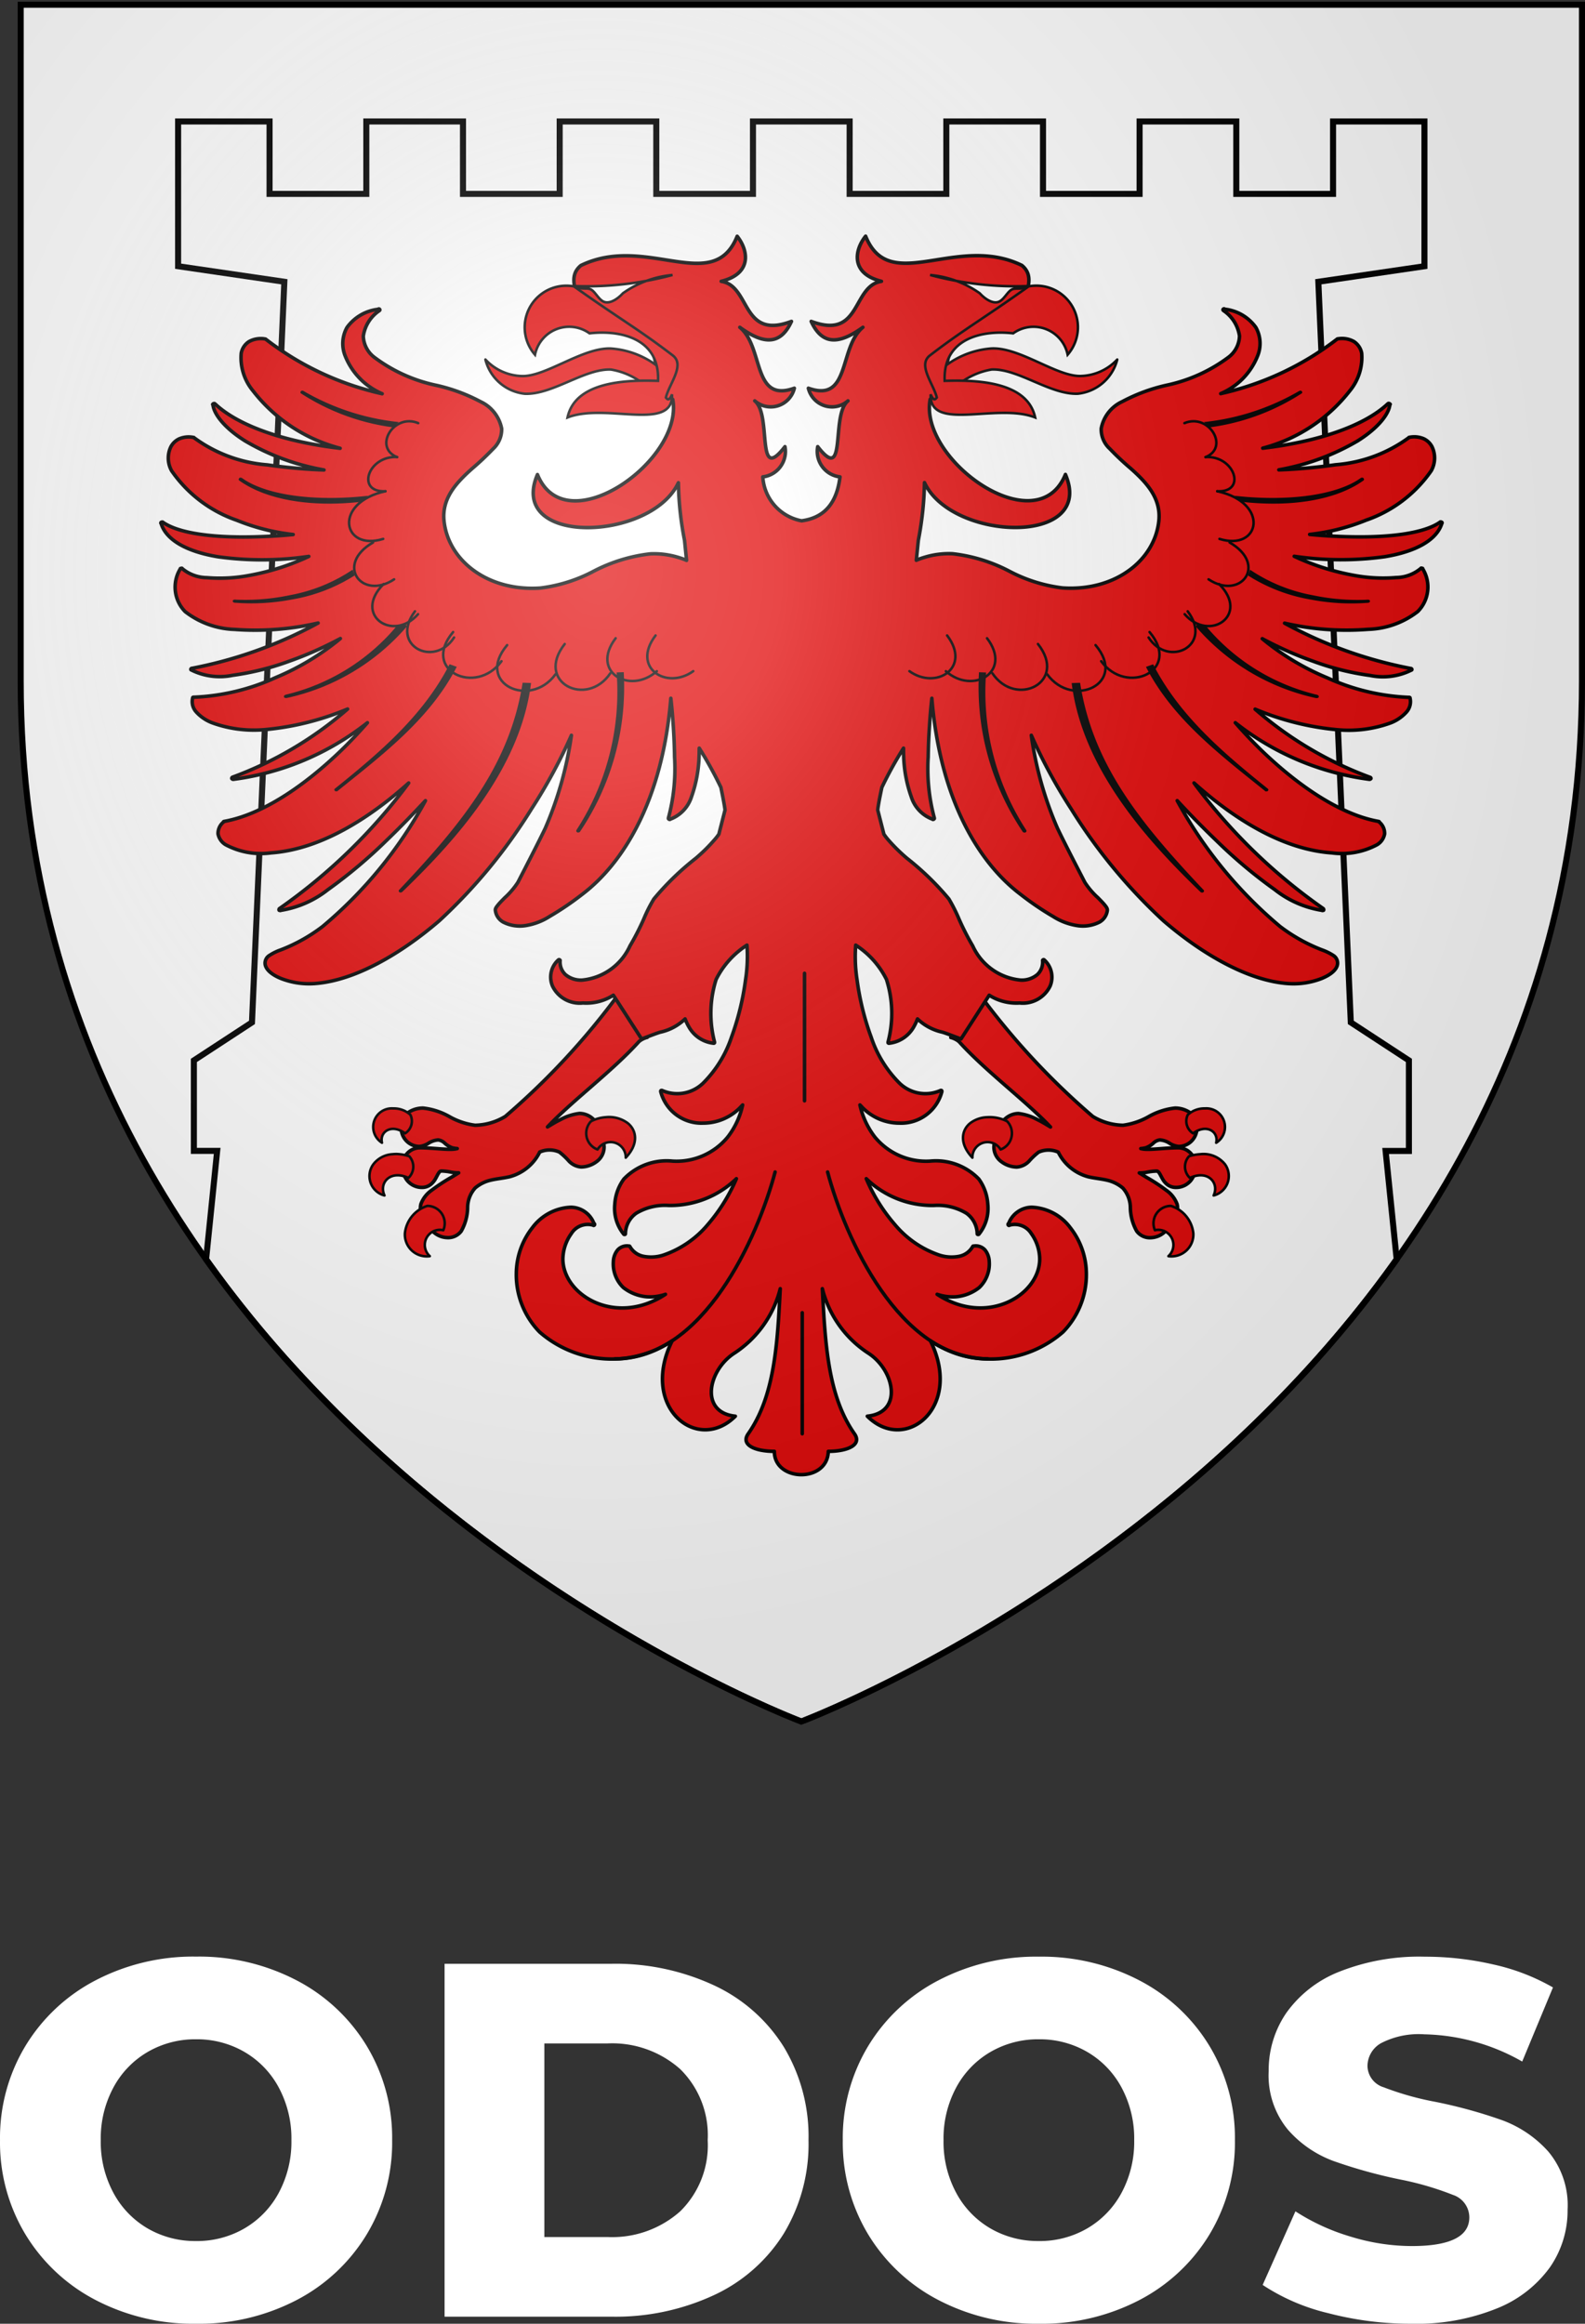 <?xml version="1.0"?>
<svg xmlns="http://www.w3.org/2000/svg" xmlns:xlink="http://www.w3.org/1999/xlink" width="100.089" height="146.714" viewBox="0 0 100.089 146.714">
  <rect x="0" y="0" width="100.089" height="146.714" fill="#333333" stroke="none"/>
  <defs>
    <radialGradient id="radial-gradient" cx="0.369" cy="0.332" r="0.618" gradientUnits="objectBoundingBox">
      <stop offset="0" stop-color="#fff" stop-opacity="0.314"/>
      <stop offset="0.19" stop-color="#fff" stop-opacity="0.251"/>
      <stop offset="0.6" stop-color="#6b6b6b" stop-opacity="0.125"/>
      <stop offset="1" stop-opacity="0.125"/>
    </radialGradient>
  </defs>
  <g id="Groupe_6" data-name="Groupe 6" transform="translate(-68.693 -44.524)">
    <path id="Trac&#xE9;_451" data-name="Trac&#xE9; 451" d="M-36.907.446a13.327,13.327,0,0,1-6.35-1.5,11.24,11.24,0,0,1-4.424-4.138,11.223,11.223,0,0,1-1.607-5.952,11.223,11.223,0,0,1,1.607-5.952,11.24,11.24,0,0,1,4.424-4.138,13.327,13.327,0,0,1,6.35-1.5,13.327,13.327,0,0,1,6.35,1.5,11.24,11.24,0,0,1,4.424,4.138,11.223,11.223,0,0,1,1.607,5.952,11.223,11.223,0,0,1-1.607,5.952A11.24,11.24,0,0,1-30.557-1.05,13.327,13.327,0,0,1-36.907.446Zm0-5.22a5.968,5.968,0,0,0,3.056-.8,5.724,5.724,0,0,0,2.164-2.244,6.794,6.794,0,0,0,.8-3.326,6.794,6.794,0,0,0-.8-3.326,5.724,5.724,0,0,0-2.164-2.244,5.968,5.968,0,0,0-3.056-.8,5.968,5.968,0,0,0-3.056.8,5.724,5.724,0,0,0-2.164,2.244,6.794,6.794,0,0,0-.8,3.326,6.794,6.794,0,0,0,.8,3.326A5.724,5.724,0,0,0-39.963-5.57,5.968,5.968,0,0,0-36.907-4.775Zm15.692-17.507h10.536a14.748,14.748,0,0,1,6.493,1.369A10.31,10.31,0,0,1,.207-17.029a10.942,10.942,0,0,1,1.56,5.889A10.942,10.942,0,0,1,.207-5.252,10.31,10.31,0,0,1-4.186-1.369,14.748,14.748,0,0,1-10.679,0H-21.215ZM-10.934-5.029a6.46,6.46,0,0,0,4.6-1.623A5.847,5.847,0,0,0-4.6-11.141a5.847,5.847,0,0,0-1.735-4.488,6.46,6.46,0,0,0-4.6-1.623h-3.979V-5.029ZM16.313.446a13.326,13.326,0,0,1-6.35-1.5A11.24,11.24,0,0,1,5.538-5.188a11.223,11.223,0,0,1-1.607-5.952,11.223,11.223,0,0,1,1.607-5.952,11.24,11.24,0,0,1,4.424-4.138,13.327,13.327,0,0,1,6.35-1.5,13.327,13.327,0,0,1,6.35,1.5,11.24,11.24,0,0,1,4.424,4.138,11.223,11.223,0,0,1,1.607,5.952,11.223,11.223,0,0,1-1.607,5.952A11.24,11.24,0,0,1,22.663-1.05,13.327,13.327,0,0,1,16.313.446Zm0-5.22a5.968,5.968,0,0,0,3.056-.8,5.724,5.724,0,0,0,2.164-2.244,6.794,6.794,0,0,0,.8-3.326,6.794,6.794,0,0,0-.8-3.326,5.724,5.724,0,0,0-2.164-2.244,5.968,5.968,0,0,0-3.056-.8,5.968,5.968,0,0,0-3.056.8,5.724,5.724,0,0,0-2.164,2.244,6.794,6.794,0,0,0-.8,3.326,6.794,6.794,0,0,0,.8,3.326A5.724,5.724,0,0,0,13.257-5.57,5.968,5.968,0,0,0,16.313-4.775ZM39.835.446a20.6,20.6,0,0,1-5.252-.668,12.918,12.918,0,0,1-4.138-1.782l2.069-4.647a13.388,13.388,0,0,0,3.469,1.592,13.207,13.207,0,0,0,3.883.6q3.629,0,3.629-1.814a1.5,1.5,0,0,0-1.034-1.416,19.024,19.024,0,0,0-3.326-.971,31.748,31.748,0,0,1-4.2-1.162,7.072,7.072,0,0,1-2.9-1.989,5.375,5.375,0,0,1-1.21-3.692,6.392,6.392,0,0,1,1.114-3.676,7.455,7.455,0,0,1,3.326-2.594,13.691,13.691,0,0,1,5.427-.955,19.144,19.144,0,0,1,4.329.493,13.257,13.257,0,0,1,3.756,1.448l-1.942,4.679a12.971,12.971,0,0,0-6.175-1.719,5.177,5.177,0,0,0-2.737.557,1.67,1.67,0,0,0-.859,1.448,1.436,1.436,0,0,0,1.019,1.337,18.417,18.417,0,0,0,3.279.923A30.713,30.713,0,0,1,45.581-12.4a7.283,7.283,0,0,1,2.9,1.973A5.271,5.271,0,0,1,49.7-6.748a6.267,6.267,0,0,1-1.114,3.629A7.594,7.594,0,0,1,45.247-.525,13.518,13.518,0,0,1,39.835.446Z" transform="translate(117.982 190.792)" fill="#fff"/>
    <g id="Blason_ville_fr_Odos_Hautes-Pyr&#xE9;n&#xE9;es" transform="translate(69.809 44.524)">
      <g id="layer3" transform="translate(0.191 0.191)">
        <path id="path2855" d="M49.487,108.691s49.3-18.549,49.3-65.69V.3H.191V43C.191,90.142,49.487,108.691,49.487,108.691Z" transform="translate(-0.191 -0.191)" fill="#fff" fill-rule="evenodd"/>
        <path id="path6458" d="M7.849,5.952v9.14l6.709.981L12.514,62.834l-3.669,2.4v5.713h1.471l-.7,6.848c14.579,20.52,37.591,29.179,37.591,29.179S70.217,98.316,84.8,77.8l-.7-6.848h1.471V65.234l-3.669-2.4L79.852,16.073l6.7-.981V5.952H80.781v4.572h-6.11V5.952H68.565v4.572h-6.1V5.952H56.36v4.572H50.255V5.952H44.15v4.572H38.045V5.952h-6.1v4.572H25.839V5.952H19.734v4.572h-6.11V5.952Z" transform="translate(2.091 1.526)" fill="none" stroke="#000" stroke-width="0.382" fill-rule="evenodd"/>
      </g>
      <g id="layer4" transform="translate(9.025 14.918)">
        <g id="g6267">
          <g id="g2406" transform="translate(15.197 47.818)">
            <path id="path2205" d="M33.713,36.951A46.111,46.111,0,0,0,40.9,44.705a3.793,3.793,0,0,0,1.909.555,4.442,4.442,0,0,0,1.613-.542,4.317,4.317,0,0,1,1.664-.542,1.673,1.673,0,0,1,.929.271l.452,1.123A1.164,1.164,0,0,1,46.318,46.6a1.313,1.313,0,0,1-.593-.219,1.283,1.283,0,0,0-.594-.194.722.722,0,0,0-.4.194,1.408,1.408,0,0,1-.478.3,1.8,1.8,0,0,1-.322.052c.043.009.088.019.129.026.466.076,1.4-.077,2.232-.077a1.1,1.1,0,0,1,.877.451l.1,1.316a1.35,1.35,0,0,1-.168.284,1.2,1.2,0,0,1-.942.452.887.887,0,0,1-.554-.18,1.2,1.2,0,0,1-.31-.374c-.076-.132-.134-.258-.194-.348s-.108-.129-.181-.129a3.425,3.425,0,0,0-.632.078,2.455,2.455,0,0,1-.452.038c.157.094.31.192.464.284a11.314,11.314,0,0,1,1.239.813,1.832,1.832,0,0,1,.684.877,1.022,1.022,0,0,1,.026.335l-.813,1.419a1.357,1.357,0,0,1-.864.361,1.034,1.034,0,0,1-.9-.413,3.145,3.145,0,0,1-.4-1.458,1.882,1.882,0,0,0-.477-1.264,2.33,2.33,0,0,0-1.019-.5c-.346-.081-.718-.111-1.148-.206a2.966,2.966,0,0,1-1.909-1.561,1.538,1.538,0,0,0-1.239,0,4.279,4.279,0,0,0-.58.542,1.177,1.177,0,0,1-.8.4,1.66,1.66,0,0,1-.967-.335,1.134,1.134,0,0,1-.478-.916c0-.061.009-.12.013-.181l.619-1.535a1.279,1.279,0,0,1,.916-.413,3.35,3.35,0,0,1,1.226.4c.3.143.542.3.8.452-1.568-1.665-4.093-3.522-5.78-5.393a1.311,1.311,0,0,0-.516-.258Z" transform="translate(2.77 -36.951)" fill="#e20909" stroke="#000" stroke-linecap="round" stroke-linejoin="round" stroke-width="0.223"/>
            <path id="path2404" d="M18.949,36.951a46.106,46.106,0,0,1-7.186,7.754,3.791,3.791,0,0,1-1.909.555,4.44,4.44,0,0,1-1.613-.542,4.318,4.318,0,0,0-1.664-.542,1.673,1.673,0,0,0-.929.271L5.2,45.57A1.164,1.164,0,0,0,6.344,46.6a1.314,1.314,0,0,0,.593-.219,1.283,1.283,0,0,1,.593-.194.721.721,0,0,1,.4.194,1.409,1.409,0,0,0,.477.3,1.811,1.811,0,0,0,.323.052c-.042.009-.088.019-.129.026-.466.076-1.4-.077-2.232-.077a1.1,1.1,0,0,0-.877.451l-.1,1.316a1.334,1.334,0,0,0,.168.284,1.2,1.2,0,0,0,.942.452A.888.888,0,0,0,7.053,49a1.2,1.2,0,0,0,.31-.374c.075-.132.134-.258.194-.348s.108-.129.181-.129a3.423,3.423,0,0,1,.632.078,2.459,2.459,0,0,0,.452.038c-.157.094-.309.192-.464.284a11.381,11.381,0,0,0-1.239.813,1.83,1.83,0,0,0-.684.877,1.026,1.026,0,0,0-.026.335l.813,1.419a1.359,1.359,0,0,0,.864.361,1.034,1.034,0,0,0,.9-.413,3.138,3.138,0,0,0,.4-1.458,1.882,1.882,0,0,1,.477-1.264,2.332,2.332,0,0,1,1.019-.5c.347-.081.719-.111,1.148-.206a2.966,2.966,0,0,0,1.909-1.561,1.538,1.538,0,0,1,1.239,0,4.281,4.281,0,0,1,.581.542,1.177,1.177,0,0,0,.8.4,1.661,1.661,0,0,0,.968-.335,1.135,1.135,0,0,0,.477-.916c0-.061-.009-.12-.013-.181l-.619-1.535a1.28,1.28,0,0,0-.916-.413,3.352,3.352,0,0,0-1.226.4c-.3.143-.542.3-.8.452C16,43.7,18.526,41.841,20.213,39.97a1.307,1.307,0,0,1,.516-.258Z" transform="translate(-5.195 -36.951)" fill="#e20909" stroke="#000" stroke-linecap="round" stroke-linejoin="round" stroke-width="0.223"/>
          </g>
          <g id="g12726" transform="translate(13.198 55.064)">
            <path id="path2396" d="M5.491,45.287a1.174,1.174,0,0,0-.71,2.168c-.166-.713.618-1.217,1.458-.594a.91.91,0,0,0,.335-1.174A1.551,1.551,0,0,0,5.491,45.287Zm51.259,0a1.551,1.551,0,0,0-1.084.4A.91.91,0,0,0,56,46.861c.839-.623,1.624-.119,1.458.594A1.174,1.174,0,0,0,56.75,45.287Zm-37.841.555a2.385,2.385,0,0,0-.929.258,1.093,1.093,0,0,0,.413,1.78.958.958,0,0,1,1.78.516c.835-.882.682-1.717.142-2.168A1.983,1.983,0,0,0,18.909,45.842Zm24.1,0a1.877,1.877,0,0,0-1.1.387c-.54.45-.68,1.285.155,2.168a.958.958,0,0,1,1.78-.516,1.093,1.093,0,0,0,.413-1.78A2.432,2.432,0,0,0,43.01,45.842ZM5.7,48.164a2.369,2.369,0,0,0-.245.013,1.635,1.635,0,0,0-1.226.645,1.263,1.263,0,0,0,.71,1.961c-.371-.8.368-1.638,1.51-1.109A.971.971,0,0,0,6.5,48.306,2.932,2.932,0,0,0,5.7,48.164Zm50.756.013a2.982,2.982,0,0,0-.71.129.971.971,0,0,0,.052,1.368c1.142-.528,1.868.31,1.5,1.109a1.268,1.268,0,0,0,.723-1.961A1.736,1.736,0,0,0,56.454,48.177ZM7.646,51.441A2.042,2.042,0,0,0,6.227,53.17,1.382,1.382,0,0,0,7.8,54.615a.954.954,0,0,1,.852-1.639A1.1,1.1,0,0,0,7.646,51.441Zm46.95,0a1.1,1.1,0,0,0-1.007,1.535.954.954,0,0,1,.852,1.639,1.382,1.382,0,0,0,1.574-1.445A2.042,2.042,0,0,0,54.6,51.441Z" transform="translate(-3.998 -45.286)" fill="#e20909" stroke="#000" stroke-linecap="round" stroke-linejoin="round" stroke-width="0.159"/>
          </g>
          <path id="path6047" d="M451.463,99.882c-1.515,3.765-5.726-.173-9.871,1.845-.863.718-.194,1.66-.177,2.568,1.445.864,3.187,1.536,4.645,2.387l.8,3.806.533-.31c.727,3.831-6.759,9.152-8.542,4.748-1.928,4.524,7.163,4.231,8.9.516a20.845,20.845,0,0,0,.388,3.638l.128,1.265a4.663,4.663,0,0,0-.541-.194,5.27,5.27,0,0,0-1.742-.219,10.234,10.234,0,0,0-3.588,1.1,9.714,9.714,0,0,1-3.353,1.058c-3.3.231-5.817-1.713-6.09-4.219-.161-1.457.8-2.449,1.767-3.316a18.015,18.015,0,0,0,1.329-1.251,1.68,1.68,0,0,0,.541-1.277,2.369,2.369,0,0,0-1.329-1.7,11.048,11.048,0,0,0-2.787-1.032,9.9,9.9,0,0,1-3.935-1.78,1.746,1.746,0,0,1-.685-1.329,2.349,2.349,0,0,1,1.02-1.613l.012-.013a.036.036,0,0,0,.012-.026s0-.009,0-.013,0-.019-.012-.026,0-.009-.012-.013a.238.238,0,0,0-.025-.013h-.025c-.008,0-.021.012-.029.013s-.012.01-.025.013a2.807,2.807,0,0,0-1.949,1.149,2.087,2.087,0,0,0-.1,1.819,4.349,4.349,0,0,0,2.324,2.361,18.661,18.661,0,0,1-7.353-3.445c-.012-.006-.017-.012-.029-.013h-.012a1.542,1.542,0,0,0-1.02.168,1.114,1.114,0,0,0-.487.735,3.271,3.271,0,0,0,.747,2.374,10.219,10.219,0,0,0,5.5,3.625c-3.319-.382-6.35-1.347-7.894-2.8l-.029-.013s0-.01-.012-.013h-.037c-.008,0-.008.012-.012.013h-.029c0,.008-.008.016-.012.026s-.021.008-.025.013.012.008.012.013.012.029.012.039c.058.509.632,1.381,2.027,2.258a14.9,14.9,0,0,0,4.979,1.832,33.528,33.528,0,0,1-3.588-.322,8.968,8.968,0,0,1-4.6-1.7.1.1,0,0,0-.012-.013h-.012v-.013a1.533,1.533,0,0,0-.917.078,1.136,1.136,0,0,0-.545.516,1.645,1.645,0,0,0,.054,1.509,8.291,8.291,0,0,0,4.116,3.122,13.241,13.241,0,0,0,3.559.9c-.954.092-2.011.149-3.043.155-2.126.01-4.182-.231-5.185-.929-.008,0-.008-.01-.017-.013h-.012a.125.125,0,0,0-.025,0h-.012s-.008.012-.012.013h-.012c-.008,0-.025.007-.029.013s-.008.016-.012.026v.013s.012.009.012.013a.16.16,0,0,0,.016.039c.326,1.017,1.61,1.752,3.6,2.077a20.387,20.387,0,0,0,5.718-.026,15.182,15.182,0,0,1-3.757,1.2,10.058,10.058,0,0,1-2.684.142,2.457,2.457,0,0,1-1.548-.568s0-.01-.012-.013,0-.009-.012-.013-.025,0-.037,0a.051.051,0,0,0-.025.013h-.029a.124.124,0,0,0-.012.013v.013a2.2,2.2,0,0,0,.31,2.7,5.373,5.373,0,0,0,3.121,1.123A17.677,17.677,0,0,0,425,124.3a27.355,27.355,0,0,1-7.989,2.864H417a.123.123,0,0,0-.012.013l-.012.013c-.008,0-.008.008-.012.013v.038s0,.01.012.013a.247.247,0,0,0,.025.013,4.02,4.02,0,0,0,2.593.335,16.955,16.955,0,0,0,3.575-.89,23.082,23.082,0,0,0,3.237-1.432,16.134,16.134,0,0,1-4.087,2.464,13.72,13.72,0,0,1-5.161,1.239h-.041a.051.051,0,0,0-.025.013l-.012.013v.013a.967.967,0,0,0,.231.9,2.594,2.594,0,0,0,1.02.684,7.738,7.738,0,0,0,3.431.413,17.631,17.631,0,0,0,5.1-1.29,23.336,23.336,0,0,1-7.279,4.309l-.012.013-.012.013v.013c-.008,0-.008.007-.012.013v.026a.1.1,0,0,0,.025.026l.012.013h.012a.117.117,0,0,0,.029.013h.025a17.236,17.236,0,0,0,8.464-3.574c-.537.606-1.106,1.221-1.717,1.806-2.234,2.145-4.888,3.988-7.328,4.425a.107.107,0,0,0-.037.013s.012.009.012.013a.93.93,0,0,0-.363.761,1.021,1.021,0,0,0,.479.684,4.727,4.727,0,0,0,2.865.516c3.092-.217,6.164-2.142,8.695-4.413a35.39,35.39,0,0,1-8.166,7.935c-.008,0-.008.021-.012.026a.035.035,0,0,0-.012.026s0,.009,0,.013,0,.009,0,.013,0,.01.012.013v.013s.017,0,.025,0,.012.012.025.013h.029c.012,0,.021-.012.037-.013a6.418,6.418,0,0,0,2.956-1.3,31.385,31.385,0,0,0,3.716-3.122c.822-.791,1.647-1.638,2.448-2.5a27.394,27.394,0,0,1-6.5,7.948,10.661,10.661,0,0,1-2.63,1.471,3.243,3.243,0,0,0-.735.361.565.565,0,0,0-.26.529c.041.374.458.7,1.032.929a4.874,4.874,0,0,0,2.089.31c2.518-.176,5.425-1.853,7.886-3.974a34.01,34.01,0,0,0,5.817-7.057,33.357,33.357,0,0,0,2.518-4.645,22.748,22.748,0,0,1-1.651,5.87c-.434.908-1.338,2.658-1.73,3.419a4.965,4.965,0,0,1-.826.967c-.157.16-.306.308-.413.439s-.194.242-.182.348a.976.976,0,0,0,.491.748,2.3,2.3,0,0,0,1.445.219,3.931,3.931,0,0,0,1.482-.568,18.869,18.869,0,0,0,2.106-1.432c2.452-1.876,5.02-5.75,5.557-12.347.128,1.149.219,2.478.235,3.716a12.037,12.037,0,0,1-.388,3.845v.039a.1.1,0,0,0,.025.026l.012.013h.012l.029.013h.012s.008-.012.012-.013a2.214,2.214,0,0,0,1.354-1.419,8.378,8.378,0,0,0,.479-2.542c.008-.177.008-.35.012-.529a24.393,24.393,0,0,1,1.367,2.477c.132.638.24,1.212.26,1.432l-.388,1.523a3.3,3.3,0,0,1-.248.322,10.741,10.741,0,0,1-1.21,1.2,17.328,17.328,0,0,0-2.646,2.568,9.271,9.271,0,0,0-.632,1.251,16.349,16.349,0,0,1-.879,1.716,3.7,3.7,0,0,1-3.018,2.155,1.519,1.519,0,0,1-1.057-.348,1.081,1.081,0,0,1-.334-.877v-.026l-.012-.013a.042.042,0,0,0-.017-.013.048.048,0,0,0-.025-.013H440.2l-.012.013h-.012a1.453,1.453,0,0,0-.376,1.651,1.91,1.91,0,0,0,1.924,1.071,3.184,3.184,0,0,0,1.92-.49l1.784,2.761c.239-.081.863-.334,1.173-.426a3.257,3.257,0,0,0,1.573-.839,3.2,3.2,0,0,0,.248.516,2.032,2.032,0,0,0,1.548,1.019h.025a.072.072,0,0,0,.025-.013l.012-.013v-.052a7.13,7.13,0,0,1,.1-3.948,5.483,5.483,0,0,1,1.949-2.168,9.623,9.623,0,0,1-.091,2.206,17.085,17.085,0,0,1-.888,3.613,7.4,7.4,0,0,1-1.771,2.877,2.348,2.348,0,0,1-2.618.477h-.037c-.008,0-.012.008-.012.013h-.017v.013l-.012.013v.039a2.661,2.661,0,0,0,2.684,1.987,3.273,3.273,0,0,0,2.428-1.084l.062-.064a5.041,5.041,0,0,1-.941,2.025,4.183,4.183,0,0,1-3.48,1.523,3.747,3.747,0,0,0-3.084,1.135,3,3,0,0,0-.57,1.6,2.583,2.583,0,0,0,.57,1.883.048.048,0,0,0,.025.013h.037a.063.063,0,0,0,.029-.013c0-.007.008-.016.012-.026v-.013a1.624,1.624,0,0,1,.681-1.29,3.528,3.528,0,0,1,2.064-.49,6.015,6.015,0,0,0,4.261-1.69,11.106,11.106,0,0,1-1.808,2.9,6.325,6.325,0,0,1-2.8,1.923,2.5,2.5,0,0,1-1.263.077,1.257,1.257,0,0,1-.855-.619l-.012-.013-.012-.013h-.025a.793.793,0,0,0-.723.245,1.231,1.231,0,0,0-.272.736,2.079,2.079,0,0,0,.632,1.638,2.783,2.783,0,0,0,1.474.581,2.983,2.983,0,0,0,1.185-.155c-3.15,2.072-6.478.048-6.478-2.232a2.819,2.819,0,0,1,.533-1.6,1.22,1.22,0,0,1,1.391-.529l.012.013h.012l.012-.013h.017l.012-.013.012-.013v-.052c-.008-.017-.033-.022-.041-.039a1.579,1.579,0,0,0-1.445-1.019,3.191,3.191,0,0,0-2.448,1.3,4.734,4.734,0,0,0-1.007,2.9,5.168,5.168,0,0,0,1.47,3.677,6.919,6.919,0,0,0,8.373.555c-2.081,4.2,1.594,7.153,3.988,4.761-2.267-.23-1.734-2.876-.091-3.961a6.855,6.855,0,0,0,2.927-4.09c-.178,3.5-.355,6.778-2.023,9.16-.5.714.454,1.11,1.651,1.11-.012,1.924,3.357,2,3.406,0,1.193,0,2.151-.4,1.651-1.11-1.672-2.382-1.845-5.662-2.027-9.16a6.845,6.845,0,0,0,2.931,4.09c1.639,1.085,2.176,3.731-.091,3.961,2.39,2.393,6.069-.559,3.984-4.761a6.919,6.919,0,0,0,8.373-.555,5.172,5.172,0,0,0,1.474-3.677,4.734,4.734,0,0,0-1.007-2.9,3.192,3.192,0,0,0-2.452-1.3,1.587,1.587,0,0,0-1.445,1.019c-.008.017-.033.021-.037.039v.052l.012.013.012.013h.012l.012.013h.012a.042.042,0,0,0,.017-.013,1.222,1.222,0,0,1,1.391.529,2.814,2.814,0,0,1,.528,1.6c0,2.28-3.324,4.3-6.478,2.232a3,3,0,0,0,1.189.155,2.757,2.757,0,0,0,1.47-.581,2.065,2.065,0,0,0,.632-1.638,1.228,1.228,0,0,0-.268-.736.793.793,0,0,0-.723-.245h-.029l-.012.013-.012.013a1.259,1.259,0,0,1-.85.619,2.5,2.5,0,0,1-1.263-.077,6.3,6.3,0,0,1-2.8-1.923,10.893,10.893,0,0,1-1.808-2.9,6.005,6.005,0,0,0,4.257,1.69,3.519,3.519,0,0,1,2.064.49,1.639,1.639,0,0,1,.685,1.29v.013a.034.034,0,0,0,.012.026.072.072,0,0,0,.025.013h.041a.071.071,0,0,0,.025-.013,2.579,2.579,0,0,0,.566-1.883,3.035,3.035,0,0,0-.566-1.6,3.752,3.752,0,0,0-3.084-1.135,4.192,4.192,0,0,1-3.485-1.523,5.154,5.154,0,0,1-.941-2.025c.021.022.045.043.066.064a3.257,3.257,0,0,0,2.424,1.084,2.657,2.657,0,0,0,2.684-1.987v-.039l-.012-.013v-.013h-.012l-.012-.013h-.037a2.353,2.353,0,0,1-2.622-.477,7.391,7.391,0,0,1-1.767-2.877,17.1,17.1,0,0,1-.892-3.613,9.583,9.583,0,0,1-.087-2.206,5.471,5.471,0,0,1,1.944,2.168,7.054,7.054,0,0,1,.1,3.948v.052a.041.041,0,0,0,.017.013.036.036,0,0,0,.025.013h.025a2.039,2.039,0,0,0,1.548-1.019,3.561,3.561,0,0,0,.244-.516,3.29,3.29,0,0,0,1.577.839c.305.092.929.345,1.172.426l1.779-2.761a3.2,3.2,0,0,0,1.924.49,1.91,1.91,0,0,0,1.924-1.071,1.466,1.466,0,0,0-.376-1.651h-.012l-.012-.013H470.8a.071.071,0,0,0-.025.013l-.012.013-.012.013v.026a1.081,1.081,0,0,1-.334.877,1.523,1.523,0,0,1-1.061.348,3.707,3.707,0,0,1-3.018-2.155,16.286,16.286,0,0,1-.875-1.716,10.342,10.342,0,0,0-.632-1.251,17.518,17.518,0,0,0-2.646-2.568,11.158,11.158,0,0,1-1.214-1.2,4.041,4.041,0,0,1-.244-.322l-.388-1.523c.016-.22.124-.794.26-1.432a24.392,24.392,0,0,1,1.367-2.477c0,.179,0,.352.012.529a8.372,8.372,0,0,0,.479,2.542,2.205,2.205,0,0,0,1.354,1.419s0,.013.012.013h.012a.254.254,0,0,0,.025-.013h.012c.008,0,.008-.008.012-.013s.025-.017.029-.026v-.039a11.925,11.925,0,0,1-.388-3.845c.016-1.238.107-2.567.231-3.716.537,6.6,3.1,10.472,5.561,12.347a18.493,18.493,0,0,0,2.1,1.432,3.946,3.946,0,0,0,1.486.568,2.308,2.308,0,0,0,1.445-.219.986.986,0,0,0,.491-.748c.008-.107-.074-.218-.182-.348s-.256-.279-.413-.439a4.827,4.827,0,0,1-.826-.967c-.392-.762-1.3-2.511-1.73-3.419a22.425,22.425,0,0,1-1.651-5.87,33.315,33.315,0,0,0,2.514,4.645,34.02,34.02,0,0,0,5.821,7.057c2.457,2.121,5.367,3.8,7.882,3.974a4.874,4.874,0,0,0,2.089-.31c.574-.229.991-.555,1.032-.929a.57.57,0,0,0-.256-.529,3.43,3.43,0,0,0-.735-.361,10.746,10.746,0,0,1-2.634-1.471,27.524,27.524,0,0,1-6.5-7.948c.8.865,1.631,1.712,2.452,2.5a31.063,31.063,0,0,0,3.716,3.122,6.4,6.4,0,0,0,2.956,1.3c.012,0,.025.012.037.013h.025c.012,0,.016-.007.029-.013s.021,0,.025,0v-.013a.121.121,0,0,0,.012-.013v-.026c0-.01-.008-.018-.012-.026s-.008-.021-.012-.026a35.307,35.307,0,0,1-8.166-7.935c2.527,2.271,5.6,4.2,8.695,4.413a4.727,4.727,0,0,0,2.865-.516,1,1,0,0,0,.475-.684.925.925,0,0,0-.359-.761s.012-.009.012-.013a.131.131,0,0,0-.041-.013c-2.44-.437-5.095-2.281-7.328-4.425-.607-.585-1.181-1.2-1.713-1.806a17.2,17.2,0,0,0,8.464,3.574h.025a.088.088,0,0,0,.025-.013h.012c.008,0,.008-.008.017-.013a.1.1,0,0,0,.025-.026V134.1a.114.114,0,0,0-.012-.013v-.013l-.012-.013a.045.045,0,0,0-.017-.013,23.276,23.276,0,0,1-7.275-4.309,17.606,17.606,0,0,0,5.095,1.29,7.765,7.765,0,0,0,3.435-.413,2.576,2.576,0,0,0,1.016-.684.98.98,0,0,0,.235-.9v-.013l-.012-.013a.1.1,0,0,0-.029-.013h-.037a13.72,13.72,0,0,1-5.161-1.239,16.082,16.082,0,0,1-4.091-2.464,23.129,23.129,0,0,0,3.241,1.432,16.922,16.922,0,0,0,3.571.89,4.016,4.016,0,0,0,2.593-.335l.029-.013a.129.129,0,0,0,.012-.013v-.038a.126.126,0,0,0-.012-.013l-.012-.013a.042.042,0,0,0-.016-.013h-.012a27.337,27.337,0,0,1-7.985-2.864,17.658,17.658,0,0,0,5.289.387,5.351,5.351,0,0,0,3.121-1.123,2.189,2.189,0,0,0,.31-2.7s0-.009,0-.013,0-.009-.012-.013h-.025a.051.051,0,0,0-.025-.013c-.012,0-.029-.006-.041,0l-.012.013a.1.1,0,0,0-.012.013,2.457,2.457,0,0,1-1.548.568,10.065,10.065,0,0,1-2.684-.142,15.21,15.21,0,0,1-3.753-1.2,20.36,20.36,0,0,0,5.714.026c1.99-.325,3.27-1.06,3.6-2.077l.012-.039s.012-.009.012-.013v-.013a.035.035,0,0,0-.012-.026c0-.005-.021-.009-.025-.013h-.012c-.008,0-.008-.013-.012-.013H495.9a.17.17,0,0,0-.029,0h-.012a.092.092,0,0,0-.012.013c-1,.7-3.063.939-5.186.929-1.036-.005-2.093-.062-3.047-.155a13.272,13.272,0,0,0,3.563-.9,8.291,8.291,0,0,0,4.116-3.122,1.645,1.645,0,0,0,.05-1.509,1.127,1.127,0,0,0-.541-.516,1.536,1.536,0,0,0-.916-.078v.013h-.012c-.008,0-.008.008-.012.013a8.984,8.984,0,0,1-4.607,1.7,33.436,33.436,0,0,1-3.588.322,14.958,14.958,0,0,0,4.983-1.832c1.391-.877,1.965-1.748,2.023-2.258a.149.149,0,0,0,.012-.039s.016-.009.016-.013-.021-.009-.029-.013a.035.035,0,0,0-.012-.026h-.025s-.008-.013-.012-.013h-.041a.09.09,0,0,0-.012.013s-.021.008-.025.013c-1.548,1.453-4.575,2.418-7.894,2.8a10.252,10.252,0,0,0,5.5-3.625,3.31,3.31,0,0,0,.747-2.374,1.134,1.134,0,0,0-.491-.735,1.542,1.542,0,0,0-1.02-.168h-.012a.045.045,0,0,0-.025.013,18.688,18.688,0,0,1-7.353,3.445,4.326,4.326,0,0,0,2.32-2.361,2.073,2.073,0,0,0-.1-1.819,2.789,2.789,0,0,0-1.949-1.149c-.012,0-.012-.01-.025-.013s-.021-.013-.025-.013h-.025l-.029.013-.012.013c-.008.007-.008.017-.012.026v.013l.012.026.012.013a2.349,2.349,0,0,1,1.02,1.613,1.742,1.742,0,0,1-.681,1.329,9.96,9.96,0,0,1-3.935,1.78,11.049,11.049,0,0,0-2.787,1.032,2.349,2.349,0,0,0-1.329,1.7,1.651,1.651,0,0,0,.541,1.277,17.241,17.241,0,0,0,1.329,1.251c.97.867,1.924,1.859,1.767,3.316-.272,2.505-2.791,4.449-6.09,4.219a9.708,9.708,0,0,1-3.357-1.058,10.184,10.184,0,0,0-3.584-1.1,5.257,5.257,0,0,0-1.742.219,4.406,4.406,0,0,0-.541.194l.128-1.265a21.247,21.247,0,0,0,.388-3.638c1.734,3.715,10.829,4.008,8.9-.516-1.788,4.4-9.273-.917-8.542-4.748l.529.31.8-3.806c1.453-.851,3.2-1.523,4.645-2.387.012-.908.685-1.85-.182-2.568-4.141-2.018-8.356,1.92-9.867-1.845-.685.849-1,2.347,1,2.851-1.874.294-1.255,3.726-4.438,2.529.673,1.459,1.7,1.511,3.266.374-1.532,1.26-.772,4.8-3.443,3.845a1.534,1.534,0,0,0,2.5.8c-1.1.874-.037,5.317-1.911,2.89a1.622,1.622,0,0,0,1.408,1.909c-.177,1.485-.855,2.571-2.428,2.774a3.012,3.012,0,0,1-2.448-2.774,1.617,1.617,0,0,0,1.4-1.909c-1.874,2.427-.805-2.016-1.907-2.89a1.534,1.534,0,0,0,2.5-.8c-2.671.959-1.912-2.584-3.443-3.845,1.561,1.137,2.593,1.084,3.262-.374-3.179,1.2-2.56-2.234-4.438-2.529C452.462,102.228,452.144,100.731,451.463,99.882Z" transform="translate(-415.053 -99.882)" fill="#e20909" stroke="#000" stroke-linecap="round" stroke-linejoin="round" stroke-width="0.223"/>
          <g id="g6050" transform="translate(4.555 9.747)">
            <g id="g6052">
              <path id="path6054" d="M422.937,107.392a.132.132,0,0,0-.076.044.089.089,0,0,0-.013.027.087.087,0,0,0-.011.053.1.1,0,0,0,.02.038.122.122,0,0,0,.035.024,14.082,14.082,0,0,0,5.8,2.132l.352-.335a15.059,15.059,0,0,1-5.993-1.951l-.017-.012A.148.148,0,0,0,423,107.4.164.164,0,0,0,422.937,107.392Zm-3.9,5.492a.129.129,0,0,0-.076.044.2.2,0,0,0-.025.066.1.1,0,0,0,.041.075c1.665,1.189,4.433,1.71,7.707,1.339l.428-.38c-3.223.366-6.385.008-7.957-1.114l-.018-.012a.166.166,0,0,0-.034-.011A.157.157,0,0,0,419.037,112.885Zm7.095,5.811a10.473,10.473,0,0,1-3.968,1.611,13.662,13.662,0,0,1-3.45.28.158.158,0,0,0-.048,0,.14.14,0,0,0-.077.032.088.088,0,0,0-.024.079.1.1,0,0,0,.02.038.14.14,0,0,0,.1.045,13.509,13.509,0,0,0,3.6-.2,10.736,10.736,0,0,0,3.978-1.522Zm3.368,3.416-.526.076a13.115,13.115,0,0,1-7.094,4.408.1.1,0,0,0-.015.014.134.134,0,0,0-.031.015.11.11,0,0,0-.015.014.09.09,0,0,0-.025.066.1.1,0,0,0,.041.075.146.146,0,0,0,.034.01.151.151,0,0,0,.05.009.158.158,0,0,0,.048,0,13.9,13.9,0,0,0,7.571-4.493Zm2.756,2.553c-1.657,3.235-4.389,5.559-7.236,7.85a.107.107,0,0,0-.015.014.088.088,0,0,0-.024.08.09.09,0,0,0,.02.037.1.1,0,0,0,.019.025.247.247,0,0,0,.147.015.115.115,0,0,0,.029-.028c2.848-2.291,5.833-4.551,7.513-7.83Zm10.547.518a16.016,16.016,0,0,1-2.538,9.956.08.08,0,0,0,0,.013.087.087,0,0,0-.01.053.1.1,0,0,0,.02.038.125.125,0,0,0,.07.047.218.218,0,0,0,.111-.021.16.16,0,0,0,.031-.015.1.1,0,0,0,.013-.027,16.329,16.329,0,0,0,2.753-10.061Zm-5.935.649c-.792,5.076-3.674,8.721-7.8,13.082a.088.088,0,0,0-.024.079.094.094,0,0,0,.02.038.111.111,0,0,0,.019.025.142.142,0,0,0,.051.022.156.156,0,0,0,.048,0,.143.143,0,0,0,.078-.031l.015-.014c3.321-3.2,7.454-7.739,8.126-13.183Z" transform="translate(-418.562 -107.392)"/>
              <path id="path6056" d="M425.665,114.775c-2.438,1.406-.7,3.679,1.329,2.329" transform="translate(-416.802 -105.192)" fill="none" stroke="#000" stroke-linecap="round" stroke-linejoin="round" stroke-width="0.159"/>
              <path id="path6058" d="M426.062,116.8c-1.96,1.96.608,3.7,2.179,1.9" transform="translate(-416.539 -104.588)" fill="none" stroke="#000" stroke-linecap="round" stroke-linejoin="round" stroke-width="0.159"/>
              <path id="path6060" d="M427.542,118.125c-1.624,2.148,1.206,3.608,2.469,1.654" transform="translate(-416.033 -104.194)" fill="none" stroke="#000" stroke-linecap="round" stroke-linejoin="round" stroke-width="0.159"/>
              <path id="path6062" d="M429.429,119.134c-2.052,2.431,1.455,4.05,3.055,1.841" transform="translate(-415.512 -103.893)" fill="none" stroke="#000" stroke-linecap="round" stroke-linejoin="round" stroke-width="0.159"/>
              <path id="path6064" d="M426.52,112.284c-3.344.727-2.724,3.812-.141,3.01" transform="translate(-416.876 -105.934)" fill="none" stroke="#000" stroke-linecap="round" stroke-linejoin="round" stroke-width="0.159"/>
              <path id="path6066" d="M426.242,112.78c-1.883.094-1.107-2.26.738-2.157" transform="translate(-416.598 -106.43)" fill="none" stroke="#000" stroke-linecap="round" stroke-linejoin="round" stroke-width="0.159"/>
              <path id="path6068" d="M428.05,109c-1.548-.647-2.866,1.531-1.333,2.146" transform="translate(-416.336 -106.949)" fill="none" stroke="#000" stroke-linecap="round" stroke-linejoin="round" stroke-width="0.159"/>
              <path id="path6070" d="M432.057,119.769c-2.052,2.431,1.455,4.05,3.055,1.841" transform="translate(-414.729 -103.704)" fill="none" stroke="#000" stroke-linecap="round" stroke-linejoin="round" stroke-width="0.159"/>
              <path id="path6072" d="M434.848,119.715c-1.906,2.421,1.392,4.054,2.875,1.854" transform="translate(-413.883 -103.72)" fill="none" stroke="#000" stroke-linecap="round" stroke-linejoin="round" stroke-width="0.159"/>
              <path id="path6074" d="M437.313,119.435c-1.623,2.124.891,3.594,2.6,2.082" transform="translate(-413.132 -103.804)" fill="none" stroke="#000" stroke-linecap="round" stroke-linejoin="round" stroke-width="0.159"/>
              <path id="path6076" d="M439.255,119.3c-1.556,2.037.69,3.471,2.38,2.254" transform="translate(-412.553 -103.844)" fill="none" stroke="#000" stroke-linecap="round" stroke-linejoin="round" stroke-width="0.159"/>
            </g>
          </g>
          <g id="g6078" transform="translate(20.512 2.447)">
            <path id="path6080" d="M-6.712-13.094A3.264,3.264,0,0,0-4.43-12.051c1.51.065,3.852-1.815,5.649-1.738A5.466,5.466,0,0,1,4.593-12.3l-.317,1.848a4.543,4.543,0,0,0-3.057-2.009c-1.665-.072-3.7,1.6-5.444,1.528A2.876,2.876,0,0,1-6.712-13.094Z" transform="translate(6.712 18.429)" fill="#e20909" stroke="#000" stroke-linecap="round" stroke-linejoin="round" stroke-width="0.159"/>
            <path id="path6082" d="M-1.681-16.8a2.628,2.628,0,0,0-2.462,4.313A2.2,2.2,0,0,1-.7-13.838c1.906-.217,4.436.278,4.326,3-2-.065-5.226.033-5.714,2.312,2.41-.945,6.684.943,6.6-1.457-.188.436-.294.322-.39.2.2-.853,1.228-2.047.438-2.657C2.4-14.1,1.233-14.727-1.681-16.8Z" transform="translate(7.274 17.519)" fill="#e20909" stroke="#000" stroke-width="0.159" fill-rule="evenodd"/>
            <path id="path6084" d="M-2.379-16.668a21,21,0,0,0,6.192-.7A6.413,6.413,0,0,0,.677-16.211c-.332.368-.878.729-1.267.5-.289-.166-.494-.609-.752-.743s-.567.043-1.037-.219Z" transform="translate(8.002 17.365)" fill="#fff" stroke="#000" stroke-width="0.159" fill-rule="evenodd"/>
          </g>
          <g id="g6113" transform="translate(47.286 9.747)">
            <g id="g6115">
              <path id="path6117" d="M475.193,107.392a.132.132,0,0,1,.076.044.089.089,0,0,1,.013.027.086.086,0,0,1,.01.053.093.093,0,0,1-.02.038.12.12,0,0,1-.035.024,14.081,14.081,0,0,1-5.8,2.132l-.352-.335a15.059,15.059,0,0,0,5.993-1.951l.017-.012a.148.148,0,0,1,.034-.011A.164.164,0,0,1,475.193,107.392Zm3.9,5.492a.13.13,0,0,1,.076.044.207.207,0,0,1,.025.066.1.1,0,0,1-.041.075c-1.665,1.189-4.433,1.71-7.707,1.339l-.428-.38c3.223.366,6.385.008,7.957-1.114l.017-.012a.168.168,0,0,1,.034-.011A.157.157,0,0,1,479.093,112.885ZM472,118.7a10.473,10.473,0,0,0,3.968,1.611,13.662,13.662,0,0,0,3.45.28.159.159,0,0,1,.048,0,.14.14,0,0,1,.077.032.088.088,0,0,1,.024.079.1.1,0,0,1-.02.038.141.141,0,0,1-.1.045,13.509,13.509,0,0,1-3.6-.2,10.735,10.735,0,0,1-3.978-1.522Zm-3.368,3.416.526.076a13.115,13.115,0,0,0,7.094,4.408.107.107,0,0,1,.015.014.137.137,0,0,1,.031.015.11.11,0,0,1,.015.014.09.09,0,0,1,.025.066.1.1,0,0,1-.041.075.145.145,0,0,1-.034.01.151.151,0,0,1-.05.009.159.159,0,0,1-.048,0,13.9,13.9,0,0,1-7.571-4.493Zm-2.756,2.553c1.657,3.235,4.389,5.559,7.236,7.85l.015.014a.088.088,0,0,1,.024.08.091.091,0,0,1-.02.037.093.093,0,0,1-.019.025.247.247,0,0,1-.147.015.115.115,0,0,1-.029-.028c-2.848-2.291-5.833-4.551-7.513-7.83Zm-10.547.518a16.015,16.015,0,0,0,2.538,9.956.083.083,0,0,1,0,.013.087.087,0,0,1,.01.053.1.1,0,0,1-.02.038.125.125,0,0,1-.07.047.219.219,0,0,1-.111-.021.158.158,0,0,1-.031-.015.1.1,0,0,1-.013-.027,16.328,16.328,0,0,1-2.753-10.061Zm5.935.649c.792,5.076,3.674,8.721,7.8,13.082a.088.088,0,0,1,.024.079.1.1,0,0,1-.02.038.112.112,0,0,1-.019.025.142.142,0,0,1-.051.022.157.157,0,0,1-.048,0,.143.143,0,0,1-.078-.031l-.015-.014c-3.321-3.2-7.454-7.739-8.126-13.183Z" transform="translate(-450.485 -107.392)"/>
              <path id="path6119" d="M467.368,114.775c2.438,1.406.7,3.679-1.329,2.329" transform="translate(-447.149 -105.192)" fill="none" stroke="#000" stroke-linecap="round" stroke-linejoin="round" stroke-width="0.159"/>
              <path id="path6121" d="M467.054,116.8c1.96,1.96-.608,3.7-2.179,1.9" transform="translate(-447.495 -104.588)" fill="none" stroke="#000" stroke-linecap="round" stroke-linejoin="round" stroke-width="0.159"/>
              <path id="path6123" d="M465.591,118.125c1.624,2.148-1.206,3.608-2.469,1.654" transform="translate(-448.018 -104.194)" fill="none" stroke="#000" stroke-linecap="round" stroke-linejoin="round" stroke-width="0.159"/>
              <path id="path6125" d="M463.87,119.134c2.052,2.431-1.455,4.05-3.055,1.841" transform="translate(-448.705 -103.893)" fill="none" stroke="#000" stroke-linecap="round" stroke-linejoin="round" stroke-width="0.159"/>
              <path id="path6127" d="M466.461,112.284c3.344.727,2.724,3.812.141,3.01" transform="translate(-447.023 -105.934)" fill="none" stroke="#000" stroke-linecap="round" stroke-linejoin="round" stroke-width="0.159"/>
              <path id="path6129" d="M466.631,112.78c1.883.094,1.107-2.26-.738-2.157" transform="translate(-447.192 -106.43)" fill="none" stroke="#000" stroke-linecap="round" stroke-linejoin="round" stroke-width="0.159"/>
              <path id="path6131" d="M464.866,109c1.548-.647,2.866,1.531,1.333,2.146" transform="translate(-447.498 -106.949)" fill="none" stroke="#000" stroke-linecap="round" stroke-linejoin="round" stroke-width="0.159"/>
              <path id="path6133" d="M461.242,119.769c2.052,2.431-1.455,4.05-3.055,1.841" transform="translate(-449.488 -103.704)" fill="none" stroke="#000" stroke-linecap="round" stroke-linejoin="round" stroke-width="0.159"/>
              <path id="path6135" d="M458.4,119.715c1.906,2.421-1.392,4.054-2.875,1.854" transform="translate(-450.282 -103.72)" fill="none" stroke="#000" stroke-linecap="round" stroke-linejoin="round" stroke-width="0.159"/>
              <path id="path6137" d="M455.857,119.435c1.623,2.124-.891,3.594-2.6,2.082" transform="translate(-450.955 -103.804)" fill="none" stroke="#000" stroke-linecap="round" stroke-linejoin="round" stroke-width="0.159"/>
              <path id="path6139" d="M453.865,119.3c1.556,2.037-.69,3.471-2.38,2.254" transform="translate(-451.485 -103.844)" fill="none" stroke="#000" stroke-linecap="round" stroke-linejoin="round" stroke-width="0.159"/>
            </g>
          </g>
          <g id="g6141" transform="translate(60.41 11.442) rotate(180)">
            <path id="path6143" d="M0,2.638A3.264,3.264,0,0,1,2.281,1.6c1.51-.065,3.852,1.815,5.649,1.738a5.466,5.466,0,0,0,3.375-1.485L10.988,0A4.543,4.543,0,0,1,7.931,2.009c-1.665.072-3.7-1.6-5.444-1.528A2.876,2.876,0,0,0,0,2.638Z" transform="translate(0 1.021)" fill="#e20909" stroke="#000" stroke-linecap="round" stroke-linejoin="round" stroke-width="0.159"/>
            <path id="path6145" d="M3.144,8.279A2.628,2.628,0,0,1,.682,3.967a2.2,2.2,0,0,0,3.44,1.347c1.906.217,4.436-.278,4.326-3-2,.065-5.226-.033-5.714-2.312,2.41.945,6.684-.943,6.6,1.457-.188-.436-.294-.322-.39-.2.2.853,1.228,2.047.438,2.657C7.228,5.573,6.057,6.2,3.144,8.279Z" transform="translate(2.45)" fill="#e20909" stroke="#000" stroke-width="0.159" fill-rule="evenodd"/>
            <path id="path6147" d="M0,1.031a21,21,0,0,1,6.192.7A6.413,6.413,0,0,1,3.055.574c-.332-.368-.878-.729-1.267-.5C1.5.235,1.294.678,1.037.812S.47.769,0,1.031Z" transform="translate(5.624 7.267)" fill="#fff" stroke="#000" stroke-width="0.159" fill-rule="evenodd"/>
          </g>
          <path id="path2361" d="M446.382,135.734v8.051" transform="translate(-405.719 -89.201)" fill="#f8e504" stroke="#000" stroke-linecap="round" stroke-linejoin="round" stroke-width="0.223"/>
          <path id="path2957" d="M446.271,159.886v-7.64" transform="translate(-405.752 -84.281)" fill="none" stroke="#000" stroke-linecap="round" stroke-linejoin="round" stroke-width="0.223"/>
          <path id="path2365" d="M437.164,157.2c5.574,0,9-7.633,10.107-11.8" transform="translate(-408.466 -86.321)" fill="none" stroke="#000" stroke-linecap="round" stroke-linejoin="round" stroke-width="0.223"/>
          <path id="path2368" d="M457.612,157.2c-5.578,0-9-7.633-10.107-11.8" transform="translate(-405.385 -86.321)" fill="none" stroke="#000" stroke-linecap="round" stroke-linejoin="round" stroke-width="0.223"/>
        </g>
      </g>
      <g id="layer2" transform="translate(0.191 0.191)">
        <path id="path2875" d="M49.487,108.691s49.3-18.549,49.3-65.69V.3H.191V43C.191,90.142,49.487,108.691,49.487,108.691Z" transform="translate(-0.191 -0.191)" fill-rule="evenodd" fill="url(#radial-gradient)"/>
      </g>
      <g id="layer1" transform="translate(0.191 0.191)">
        <path id="path1411" d="M49.487,108.691S.191,90.142.191,43V.3H98.782V43C98.782,90.142,49.487,108.691,49.487,108.691Z" transform="translate(-0.191 -0.191)" fill="none" stroke="#000" stroke-width="0.382" fill-rule="evenodd"/>
      </g>
    </g>
  </g>
</svg>
